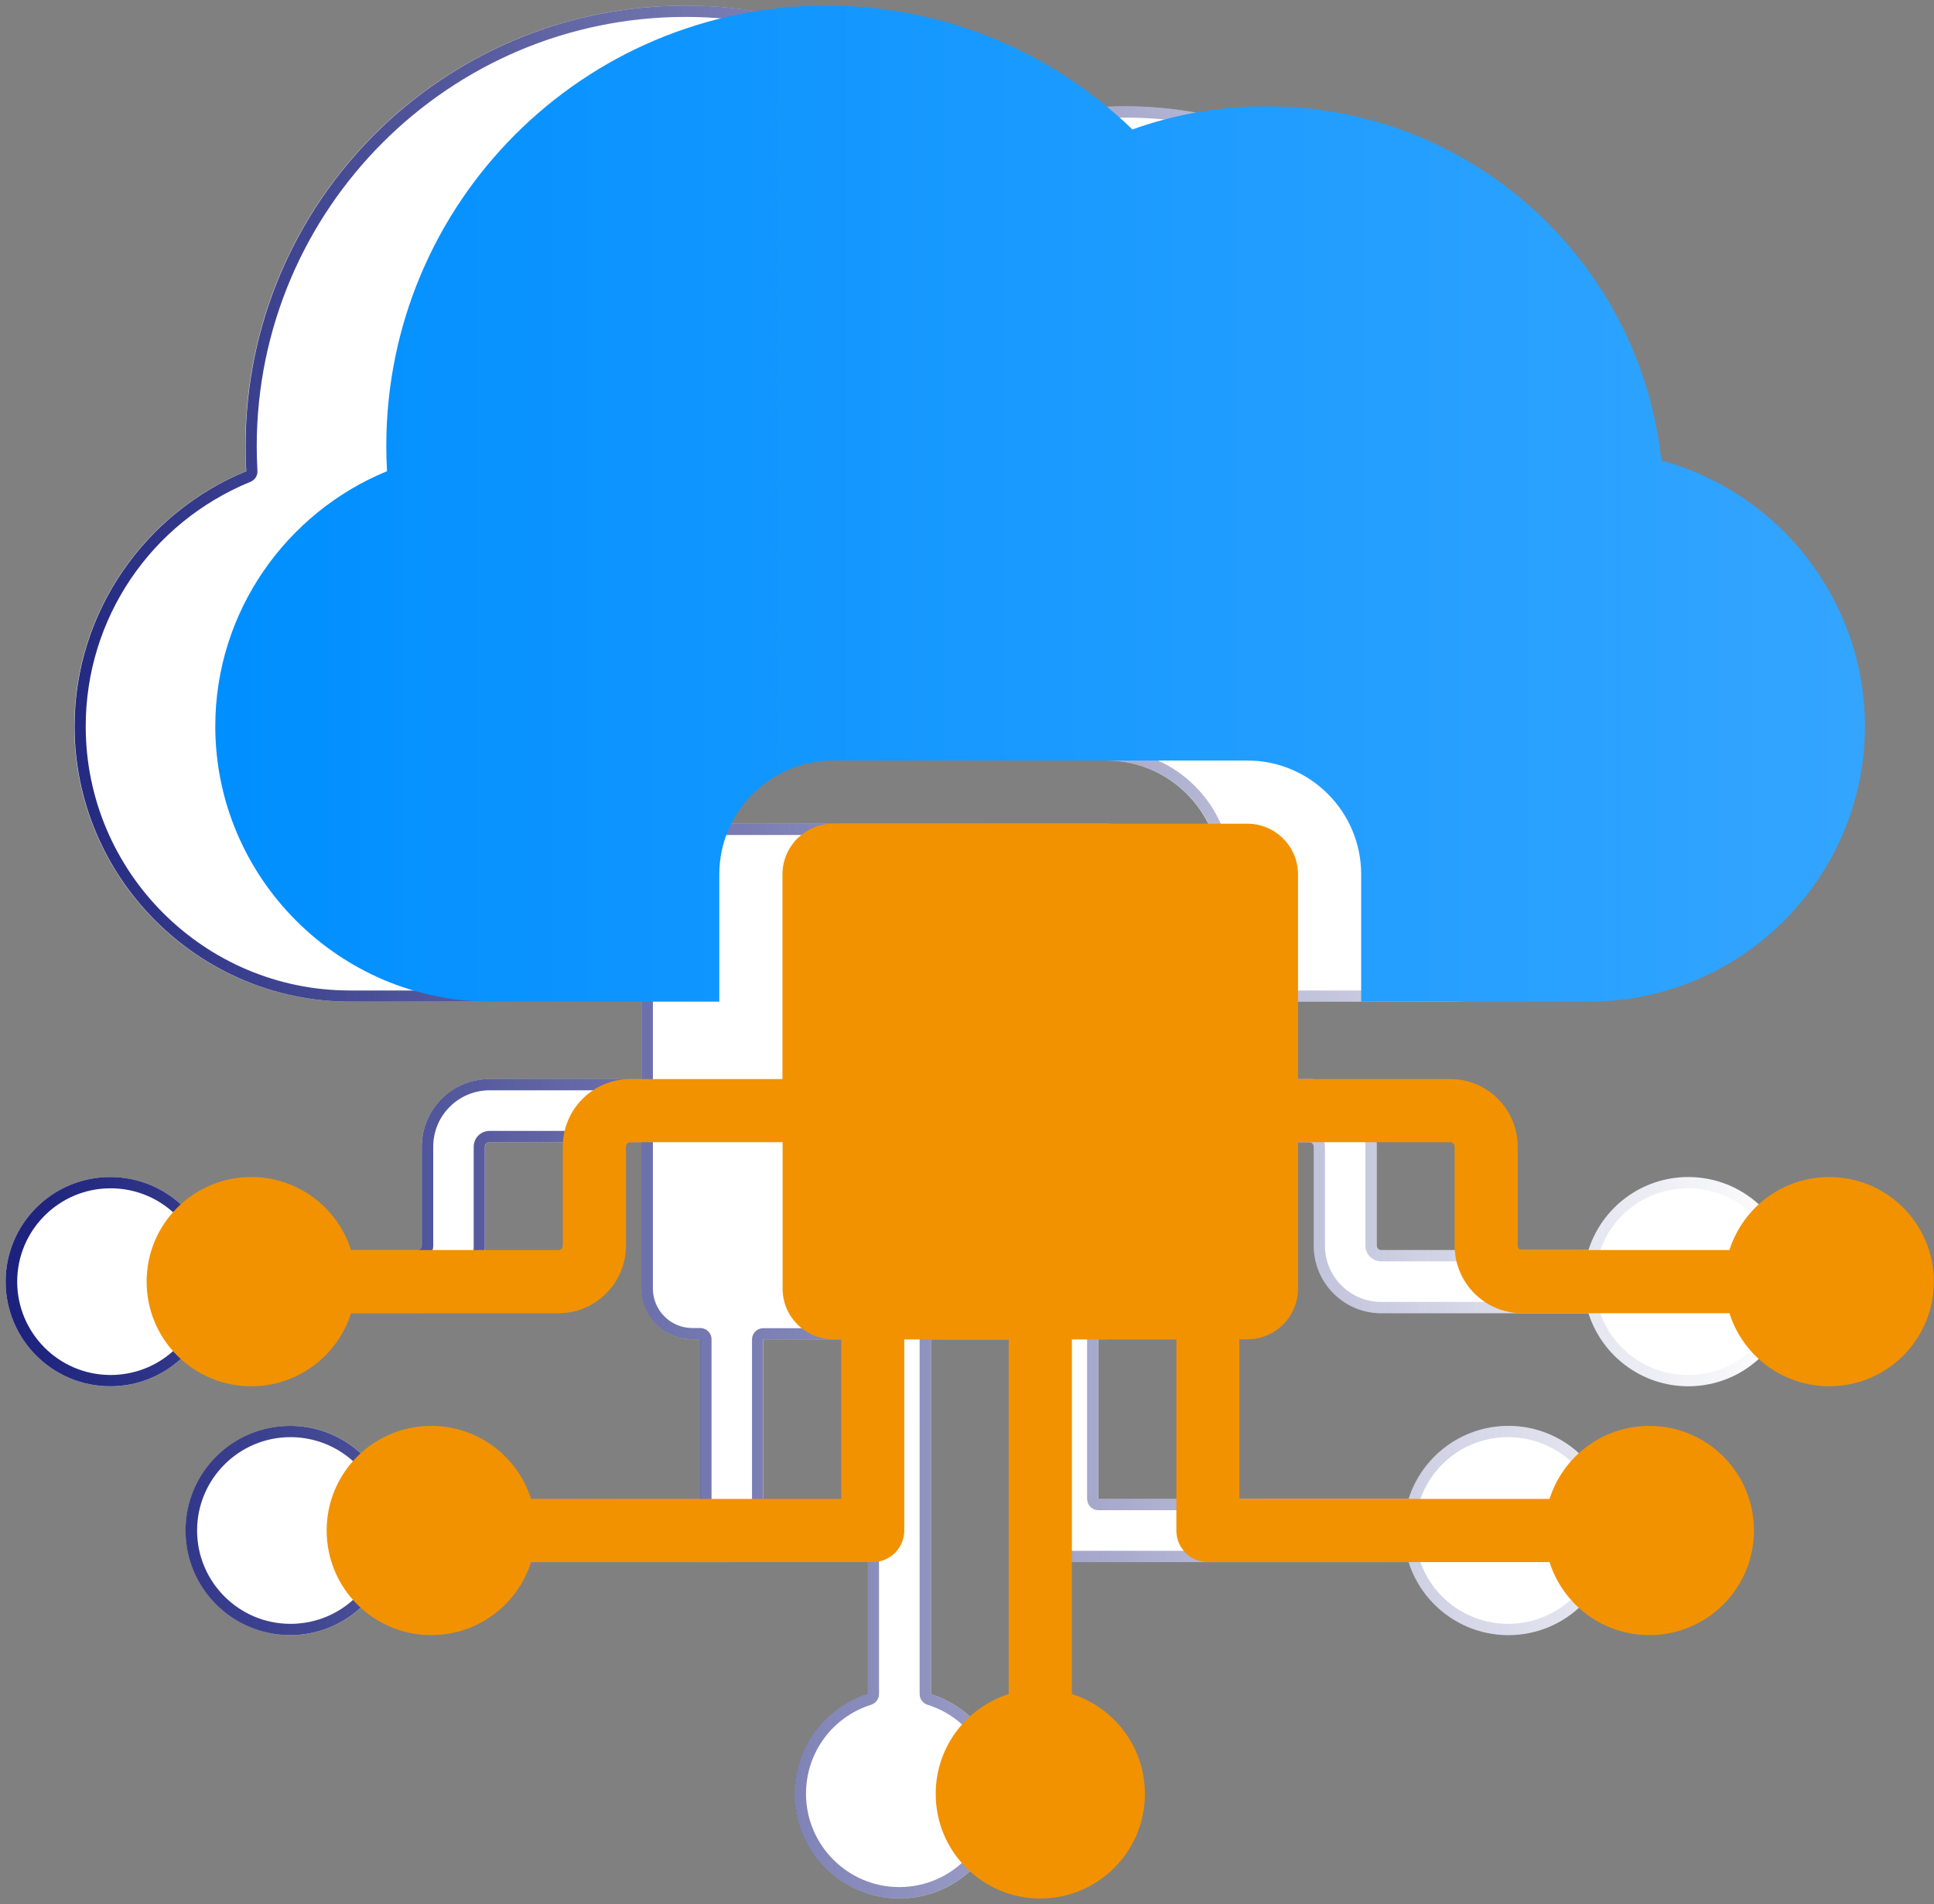 <?xml version="1.0" encoding="UTF-8"?>
<svg id="Layer_2" xmlns="http://www.w3.org/2000/svg" xmlns:xlink="http://www.w3.org/1999/xlink" viewBox="0 0 137.18 135.04">
  <rect x="0" y="0" width="137.18" height="135.04" fill="#808080" stroke="none"/>
  <defs>
    <style>
      .cls-1 {
        fill: #fff;
      }

      .cls-1, .cls-2, .cls-3 {
        fill-rule: evenodd;
      }

      .cls-2 {
        fill: #f29200;
      }

      .cls-3 {
        fill: url(#linear-gradient-2);
      }

      .cls-4 {
        fill: url(#linear-gradient);
      }
    </style>
    <linearGradient id="linear-gradient" x1=".4" y1="67.52" x2="127.18" y2="67.52" gradientUnits="userSpaceOnUse">
      <stop offset="0" stop-color="#1b217c"/>
      <stop offset="1" stop-color="#1b217c" stop-opacity="0"/>
    </linearGradient>
    <linearGradient id="linear-gradient-2" x1="15.28" y1="35.72" x2="132.3" y2="35.72" gradientUnits="userSpaceOnUse">
      <stop offset="0" stop-color="#008fff"/>
      <stop offset="1" stop-color="#33a5ff"/>
    </linearGradient>
  </defs>
  <g id="Layer_1-2" data-name="Layer_1">
    <g>
      <g>
        <path class="cls-1" d="M14.9,93.14c-.95,3-3.76,5.18-7.08,5.18-4.1,0-7.42-3.32-7.42-7.42s3.32-7.42,7.42-7.42c3.32,0,6.13,2.18,7.08,5.18h14.7c.18,0,.32-.14.32-.32v-7.02c0-2.65,2.15-4.79,4.79-4.79h10.79v-14.51c0-1.99,1.61-3.6,3.6-3.6h29.37c1.99,0,3.6,1.61,3.6,3.6v14.51h10.79c2.65,0,4.79,2.15,4.79,4.79v7.02c0,.18.14.32.32.32h14.7c.95-3,3.76-5.18,7.08-5.18,4.1,0,7.42,3.32,7.42,7.42s-3.32,7.42-7.42,7.42c-3.32,0-6.13-2.18-7.08-5.18h-14.7c-2.65,0-4.79-2.15-4.79-4.79v-7.02c0-.18-.14-.32-.32-.32h-10.79v10.38c0,1.99-1.61,3.6-3.6,3.6h-.56v11.32h22c.95-3,3.76-5.18,7.08-5.18,4.1,0,7.42,3.32,7.42,7.42s-3.32,7.42-7.42,7.42c-3.32,0-6.13-2.18-7.08-5.18h-24.23c-1.24,0-2.24-1-2.24-2.24v-13.55h-7.41v25.15c3,.95,5.18,3.76,5.18,7.08,0,4.1-3.32,7.42-7.42,7.42s-7.42-3.32-7.42-7.42c0-3.32,2.18-6.13,5.18-7.08v-25.15h-7.41v13.55c0,1.24-1,2.24-2.24,2.24h-24.23c-.95,3-3.76,5.18-7.08,5.18-4.1,0-7.42-3.32-7.42-7.42s3.32-7.42,7.42-7.42c3.32,0,6.13,2.18,7.08,5.18h22v-11.32h-.56c-1.99,0-3.6-1.61-3.6-3.6v-10.38h-10.79c-.18,0-.32.14-.32.32v7.02c0,2.65-2.15,4.79-4.79,4.79h-14.7ZM86.55,71.04v-9.02c0-4.46-3.62-8.08-8.08-8.08h-29.37c-4.46,0-8.08,3.62-8.08,8.08v9.02h-16.21c-10.75,0-19.54-8.79-19.54-19.53,0-8.15,5.06-15.17,12.18-18.09-.03-.6-.05-1.2-.05-1.8,0-17.24,13.97-31.22,31.21-31.22,8.43,0,16.09,3.34,21.71,8.78,2.97-1.06,6.17-1.64,9.51-1.64,14.53,0,26.49,10.99,28.01,25.12,8.48,2.3,14.44,10.05,14.44,18.85,0,10.74-8.79,19.53-19.54,19.53h-16.21Z"/>
        <path class="cls-4" d="M48.63,1.2c7.94,0,15.45,3.04,21.15,8.56.15.15.35.23.56.23.09,0,.18-.02.27-.05,2.96-1.06,6.07-1.6,9.24-1.6,14.01,0,25.72,10.49,27.22,24.41.04.33.27.6.59.69,8.16,2.21,13.85,9.65,13.85,18.08,0,10.33-8.4,18.73-18.74,18.73h-15.41v-8.22c0-4.9-3.98-8.88-8.88-8.88h-29.37c-4.9,0-8.88,3.98-8.88,8.88v8.22h-15.41c-10.33,0-18.74-8.4-18.74-18.73,0-7.63,4.59-14.44,11.69-17.35.32-.13.51-.44.49-.78-.03-.58-.05-1.17-.05-1.75C18.22,14.85,31.86,1.2,48.63,1.2M78.47,59.22c1.55,0,2.8,1.26,2.8,2.8v14.51c0,.44.36.8.8.8h10.79c2.2,0,3.99,1.79,3.99,3.99v7.02c0,.62.5,1.12,1.12,1.12h14.7c.35,0,.66-.23.76-.56.87-2.77,3.41-4.62,6.31-4.62,3.65,0,6.62,2.97,6.62,6.62s-2.97,6.62-6.62,6.62c-2.9,0-5.44-1.86-6.31-4.62-.11-.33-.41-.56-.76-.56h-14.7c-2.2,0-3.99-1.79-3.99-3.99v-7.02c0-.62-.5-1.12-1.12-1.12h-10.79c-.44,0-.8.36-.8.8v10.38c0,1.55-1.26,2.8-2.8,2.8h-.56c-.44,0-.8.36-.8.8v11.32c0,.44.36.8.8.8h22c.35,0,.66-.23.76-.56.88-2.77,3.41-4.62,6.31-4.62,3.65,0,6.62,2.97,6.62,6.62s-2.97,6.62-6.62,6.62c-2.9,0-5.44-1.86-6.31-4.62-.11-.33-.41-.56-.76-.56h-24.23c-.79,0-1.44-.64-1.44-1.44v-13.55c0-.44-.36-.8-.8-.8h-7.41c-.44,0-.8.36-.8.8v25.15c0,.35.23.66.56.76,2.77.87,4.62,3.41,4.62,6.31,0,3.65-2.97,6.62-6.62,6.62s-6.62-2.97-6.62-6.62c0-2.9,1.86-5.44,4.62-6.31.33-.11.56-.41.56-.76v-25.15c0-.44-.36-.8-.8-.8h-7.41c-.44,0-.8.36-.8.8v13.55c0,.79-.64,1.44-1.44,1.44h-24.23c-.35,0-.66.23-.76.56-.87,2.77-3.41,4.62-6.31,4.62-3.65,0-6.62-2.97-6.62-6.62s2.97-6.62,6.62-6.62c2.9,0,5.44,1.86,6.31,4.62.11.33.41.56.76.56h22c.44,0,.8-.36.8-.8v-11.32c0-.44-.36-.8-.8-.8h-.56c-1.55,0-2.8-1.26-2.8-2.8v-10.38c0-.44-.36-.8-.8-.8h-10.79c-.62,0-1.12.5-1.12,1.12v7.02c0,2.2-1.79,3.99-3.99,3.99h-14.7c-.35,0-.66.23-.76.56-.87,2.77-3.41,4.62-6.31,4.62-3.65,0-6.62-2.97-6.62-6.62s2.97-6.62,6.62-6.62c2.9,0,5.44,1.86,6.31,4.62.11.33.41.56.76.56h14.7c.62,0,1.12-.5,1.12-1.12v-7.02c0-2.2,1.79-3.99,3.99-3.99h10.79c.44,0,.8-.36.8-.8v-14.51c0-1.55,1.26-2.8,2.8-2.8h29.37M48.63.4C31.39.4,17.42,14.38,17.42,31.62c0,.6.01,1.2.05,1.8-7.12,2.92-12.18,9.94-12.18,18.09,0,10.74,8.79,19.53,19.54,19.53h16.21v-9.02c0-4.46,3.62-8.08,8.08-8.08h29.37c4.46,0,8.08,3.62,8.08,8.08v9.02h16.21c10.75,0,19.54-8.79,19.54-19.53,0-8.8-5.96-16.55-14.44-18.85-1.53-14.12-13.48-25.12-28.01-25.12-3.34,0-6.54.58-9.51,1.64C64.72,3.74,57.06.4,48.63.4h0ZM78.47,58.42h-29.37c-1.99,0-3.6,1.61-3.6,3.6v14.51h-10.79c-2.65,0-4.79,2.15-4.79,4.79v7.02c0,.18-.14.32-.32.32h-14.7c-.95-3-3.76-5.18-7.08-5.18-4.1,0-7.42,3.32-7.42,7.42s3.32,7.42,7.42,7.42c3.32,0,6.13-2.18,7.08-5.18h14.7c2.65,0,4.79-2.15,4.79-4.79v-7.02c0-.18.14-.32.32-.32h10.79v10.38c0,1.99,1.61,3.6,3.6,3.6h.56v11.32h-22c-.95-3-3.76-5.18-7.08-5.18-4.1,0-7.42,3.32-7.42,7.42s3.32,7.42,7.42,7.42c3.32,0,6.13-2.18,7.08-5.18h24.23c1.24,0,2.24-1,2.24-2.24v-13.55h7.41v25.15c-3,.95-5.18,3.76-5.18,7.08,0,4.1,3.32,7.42,7.42,7.42s7.42-3.32,7.42-7.42c0-3.32-2.18-6.13-5.18-7.08v-25.15h7.41v13.55c0,1.24,1,2.24,2.24,2.24h24.23c.95,3,3.76,5.18,7.08,5.18,4.09,0,7.42-3.32,7.42-7.42s-3.32-7.42-7.42-7.42c-3.32,0-6.13,2.18-7.08,5.18h-22v-11.32h.56c1.99,0,3.6-1.61,3.6-3.6v-10.38h10.79c.18,0,.32.14.32.32v7.02c0,2.65,2.15,4.79,4.79,4.79h14.7c.95,3,3.76,5.18,7.08,5.18,4.1,0,7.42-3.32,7.42-7.42s-3.32-7.42-7.42-7.42c-3.32,0-6.13,2.18-7.08,5.18h-14.7c-.18,0-.32-.14-.32-.32v-7.02c0-2.65-2.15-4.79-4.79-4.79h-10.79v-14.51c0-1.99-1.61-3.6-3.6-3.6h0Z"/>
      </g>
      <path class="cls-2" d="M24.9,93.14c-.95,3-3.76,5.18-7.08,5.18-4.1,0-7.42-3.32-7.42-7.42s3.32-7.42,7.42-7.42c3.32,0,6.13,2.18,7.08,5.18h14.7c.18,0,.32-.14.32-.32v-7.02c0-2.65,2.15-4.79,4.79-4.79h10.79v-14.51c0-1.99,1.61-3.6,3.6-3.6h29.37c1.99,0,3.6,1.61,3.6,3.6v14.51h10.79c2.65,0,4.79,2.15,4.79,4.79v7.02c0,.18.14.32.32.32h14.7c.95-3,3.76-5.18,7.08-5.18,4.1,0,7.42,3.32,7.42,7.42s-3.32,7.42-7.42,7.42c-3.32,0-6.13-2.18-7.08-5.18h-14.7c-2.65,0-4.79-2.15-4.79-4.79v-7.02c0-.18-.14-.32-.32-.32h-10.79v10.38c0,1.99-1.61,3.6-3.6,3.6h-.56v11.32h22c.95-3,3.76-5.18,7.08-5.18,4.1,0,7.42,3.32,7.42,7.42s-3.32,7.42-7.42,7.42c-3.32,0-6.13-2.18-7.08-5.18h-24.23c-1.24,0-2.24-1-2.24-2.24v-13.55h-7.41v25.15c3,.95,5.18,3.76,5.18,7.08,0,4.1-3.32,7.42-7.42,7.42s-7.42-3.32-7.42-7.42c0-3.32,2.18-6.13,5.18-7.08v-25.15h-7.41v13.55c0,1.24-1,2.24-2.24,2.24h-24.23c-.95,3-3.76,5.18-7.08,5.18-4.1,0-7.42-3.32-7.42-7.42s3.32-7.42,7.42-7.42c3.32,0,6.13,2.18,7.08,5.18h22v-11.32h-.56c-1.99,0-3.6-1.61-3.6-3.6v-10.38h-10.79c-.18,0-.32.14-.32.32v7.02c0,2.65-2.15,4.79-4.79,4.79h-14.7Z"/>
      <path class="cls-3" d="M96.55,71.04v-9.02c0-4.46-3.62-8.08-8.08-8.08h-29.37c-4.46,0-8.08,3.62-8.08,8.08v9.02h-16.21c-10.75,0-19.54-8.79-19.54-19.53,0-8.15,5.06-15.17,12.18-18.09-.03-.6-.05-1.2-.05-1.8,0-17.24,13.97-31.22,31.21-31.22,8.43,0,16.09,3.34,21.71,8.78,2.97-1.06,6.17-1.64,9.51-1.64,14.53,0,26.49,10.99,28.01,25.12,8.48,2.3,14.44,10.05,14.44,18.85,0,10.74-8.79,19.53-19.54,19.53h-16.21Z"/>
    </g>
  </g>
</svg>